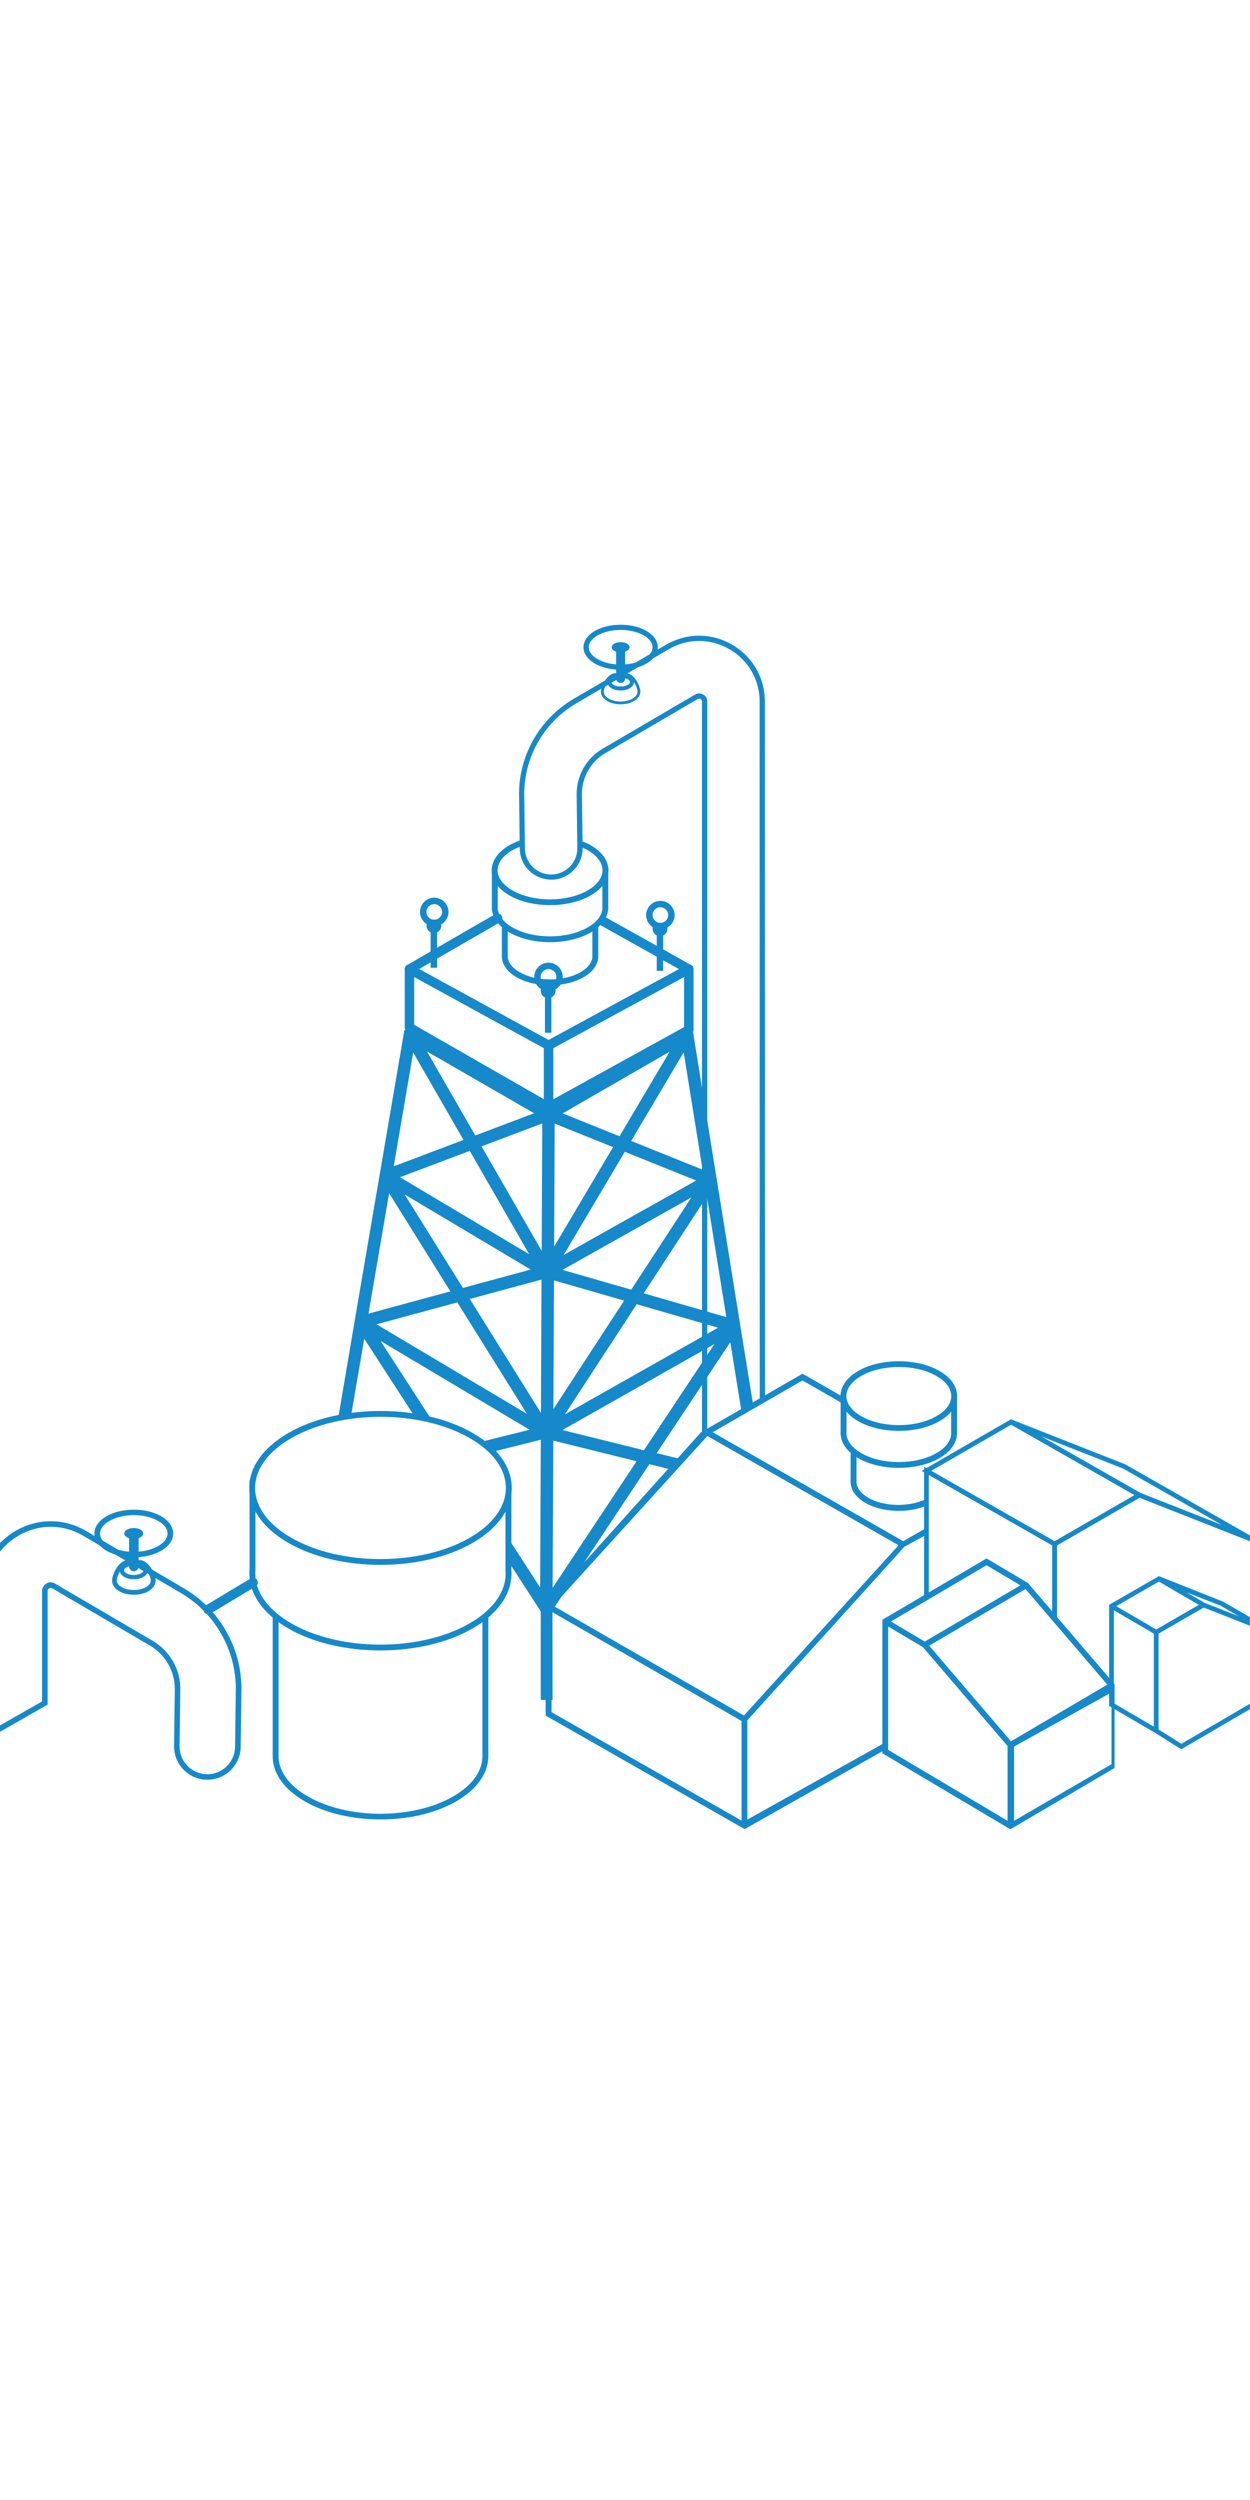 <?xml version="1.0" encoding="utf-8"?>
<!-- Generator: Adobe Illustrator 24.0.1, SVG Export Plug-In . SVG Version: 6.00 Build 0)  -->
<svg version="1.1" id="Layer_1" xmlns="http://www.w3.org/2000/svg" xmlns:xlink="http://www.w3.org/1999/xlink" x="0px" y="0px"
	 viewBox="0 0 200 400" style="enable-background:new 0 0 200 400;" xml:space="preserve">
<style type="text/css">
	.st0{clip-path:url(#SVGID_1_);}
	.st1{fill:#1589CA;}
</style>
<g>
	<defs>
		<rect id="SVGID_3_" y="17.65" width="199.98" height="357.35"/>
	</defs>
	<clipPath id="SVGID_1_">
		<use xlink:href="#SVGID_3_"  style="overflow:visible;"/>
	</clipPath>
	<g class="st0">
		<g id="XMLID_1477_">
			<g id="XMLID_1487_">
				<g id="XMLID_1496_">
					<g>
						<path class="st1" d="M147.85,234.68v20.75c0.25-0.12,0.49-0.23,0.76-0.28v-19.16l19.75,11.27v11.93c0.08,0,0.16-0.01,0.24,0
							c0.18,0.01,0.35,0.12,0.52,0.18v-12.54L147.85,234.68z"/>
					</g>
				</g>
				<g id="XMLID_1495_">
					<g>
						<path class="st1" d="M200,246.59v12.28c0.26,0.05,0.51,0.13,0.76,0.26v-13.06l-18.32-7.21l-0.17-0.07l-13.91,8.03v11.66
							c0.29,0.13,0.52,0.28,0.76,0.48v-11.7l13.21-7.63L200,246.59z"/>
					</g>
				</g>
				<g id="XMLID_1488_">
					<g id="XMLID_1492_">
						<path class="st1" d="M168.74,247.48l-21.28-12.14l14.32-8.27l21.28,12.14L168.74,247.48z M148.99,235.34l19.75,11.27
							l12.8-7.39l-19.75-11.27L148.99,235.34z"/>
					</g>
					<g id="XMLID_1489_">
						<path class="st1" d="M200.24,246.69l-18.08-7.12l-20.56-11.73l0.33-0.68l18.13,7.14L200.57,246L200.24,246.69z M166.56,229.8
							l15.93,9.09l13.12,5.16l-15.91-9.08L166.56,229.8z"/>
					</g>
				</g>
			</g>
			<g id="XMLID_1478_">
				<g id="XMLID_1479_">
					<g id="XMLID_1480_">
						<g id="XMLID_1481_">
							<path class="st1" d="M195.71,256.27l-10.29-4.09l-7.96,4.59v16.19l7.33,4.28l4.21,2.65l14.04-8.2v-11.19L195.71,256.27z
								 M195.35,256.94l2.86,1.67l-5.48-2.16l-2.86-1.67L195.35,256.94z M178.6,256.99l6.82-3.94l0.14,0.08l6.25,3.65l-6.82,3.94
								l-3.78-2.21L178.6,256.99z M178.22,257.65l2.4,1.4l3.99,2.33v14.88l-6.39-3.73V257.65z M189.02,279.01l-3.65-2.3v-15.33
								l7.23-4.17l9.69,3.81v10.23L189.02,279.01z"/>
						</g>
					</g>
				</g>
			</g>
		</g>
		<g id="XMLID_1476_">
			<g>
				<path class="st1" d="M118.49,212.35l-0.29-1.8l-3.48-21.6l-0.29-1.79l-3.4-21.14l-0.18-1.15l-1.09-0.63
					c-0.48,0.58-1.17,0.98-1.91,1.1c-0.04,0.01-0.08,0.02-0.12,0.03l0.21,0.12l-20.18,11.65l-20.18-11.65l0.01,0
					c-0.21-0.07-0.41-0.15-0.62-0.22c-0.52-0.16-0.94-0.55-1.26-1l-1.02,0.59l-0.19,1.14l-3.51,20.54l-0.31,1.8l-3.69,21.58
					l-0.31,1.81l-2.52,14.91c0.21-0.02,0.41-0.03,0.62-0.05c0.17-0.02,0.34-0.04,0.5-0.06c0.3-0.03,0.6-0.02,0.89-0.02l2.11-12.31
					l8.18,12.63c0.13,0,0.25,0,0.38,0c0.7-0.21,1.42-0.19,2.05,0.09l-8.01-12.37l23.85,14.21l-7.76,1.93
					c0.44,0.29,0.89,0.59,1.3,0.92c0.24,0.18,0.36,0.45,0.53,0.68l7.73-1.93l-0.11,23.63l-5.15-7.94c0.13,1.17,0.04,2.37-0.08,3.54
					l5.33,8.23v14.17h1.89l-0.02-14.35l15.51-23.37l3.35,0.83c0.61-0.64,1.33-1.15,2.13-1.53l-4.31-1.07l11.78-17.75l1.79,11.12
					c0.59-0.39,1.29-0.59,1.95-0.54L118.49,212.35z M85.45,178.12l-9.4,3.56l-7.74-13.45L85.45,178.12z M64,188.36l11.16-4.22
					l9.51,16.54L64,188.36z M84.91,203.13l-10.84,2.94l-9.33-14.96L84.91,203.13z M66.11,168.4l8.05,13.99L63,186.61L66.11,168.4z
					 M62.26,190.91l9.8,15.71l-13.1,3.56L62.26,190.91z M60.25,211.89l12.92-3.51l11.13,17.83L60.25,211.89z M86.55,226.07
					l-11.38-18.23l11.47-3.11L86.55,226.07z M86.67,200.14l-9.62-16.72l9.71-3.67L86.67,200.14z M109.39,168.38l3.02,18.77
					l-11.42-4.6L109.39,168.38z M90.19,200.79l9.78-16.5l11.41,4.59L90.19,200.79z M110.62,191.59L101,206.35l-11-3.17
					L110.62,191.59z M107.14,168.27l-8.02,13.53l-9.09-3.66L107.14,168.27z M88.75,179.78l9.34,3.76l-9.43,15.92L88.75,179.78z
					 M88.64,204.86l11.22,3.24l-11.32,17.36L88.64,204.86z M88.42,254.05l0.11-23.55l13.33,3.3L88.42,254.05z M103.03,232.04
					l-13.05-3.23l24.33-13.77L103.03,232.04z M90.38,226.3l11.49-17.62l13.02,3.75L90.38,226.3z M103,206.93l10.1-15.49l3.11,19.3
					L103,206.93z"/>
			</g>
			<g>
				<path class="st1" d="M87.77,177.91c-0.13,0-0.26-0.03-0.38-0.1l-22.25-12.75c-0.24-0.13-0.38-0.39-0.38-0.66v-9.34
					c0-0.27,0.14-0.52,0.38-0.65l14.1-8.15c0.35-0.21,0.82-0.09,1.03,0.28c0.21,0.36,0.08,0.82-0.28,1.03l-13.72,7.93v8.47
					l21.5,12.33l21.68-11.96v-8.83l-13.27-7.42c-0.36-0.2-0.49-0.66-0.29-1.03c0.2-0.37,0.66-0.49,1.03-0.29l13.66,7.64
					c0.24,0.13,0.39,0.39,0.39,0.66v9.72c0,0.27-0.15,0.53-0.39,0.66l-22.44,12.38C88.02,177.88,87.89,177.91,87.77,177.91z"/>
			</g>
			<g>
				<path class="st1" d="M87.77,177.91c-0.42,0-0.76-0.34-0.76-0.76l0-9.9c0-0.42,0.34-0.76,0.76-0.76s0.76,0.34,0.76,0.76l0,9.9
					C88.52,177.57,88.18,177.91,87.77,177.91z"/>
			</g>
			<g>
				<path class="st1" d="M87.76,168.01c-0.12,0-0.25-0.03-0.36-0.09l-22.25-12.2c-0.37-0.2-0.5-0.66-0.3-1.03
					c0.2-0.37,0.66-0.5,1.03-0.3l21.89,12l22.08-12c0.37-0.2,0.83-0.07,1.03,0.3s0.06,0.83-0.3,1.03l-22.44,12.2
					C88.01,167.98,87.89,168.01,87.76,168.01z"/>
			</g>
		</g>
		<g id="XMLID_1469_">
			<g id="XMLID_1475_">
				<path class="st1" d="M70.61,148.1c0,0.66-0.53,1.19-1.19,1.19c-0.66,0-1.19-0.53-1.19-1.19s0.6-0.94,1.25-0.94
					C70.14,147.16,70.61,147.45,70.61,148.1z"/>
			</g>
			<g id="XMLID_1472_">
				<path class="st1" d="M69.48,148.19c-1.26,0-2.28-1.02-2.28-2.28s1.02-2.28,2.28-2.28c1.26,0,2.28,1.02,2.28,2.28
					S70.74,148.19,69.48,148.19z M69.48,144.66c-0.69,0-1.25,0.56-1.25,1.25s0.56,1.25,1.25,1.25c0.69,0,1.25-0.56,1.25-1.25
					S70.17,144.66,69.48,144.66z"/>
			</g>
			<g id="XMLID_1470_">
				<g id="XMLID_1471_">
					<rect x="68.9" y="148.73" class="st1" width="1.03" height="6.11"/>
				</g>
			</g>
		</g>
		<g id="XMLID_1462_">
			<g id="XMLID_1468_">
				<path class="st1" d="M106.79,148.61c0,0.66-0.53,1.19-1.19,1.19c-0.66,0-1.19-0.53-1.19-1.19c0-0.66,0.6-0.94,1.25-0.94
					C106.32,147.67,106.79,147.95,106.79,148.61z"/>
			</g>
			<g id="XMLID_1465_">
				<path class="st1" d="M105.66,148.7c-1.26,0-2.28-1.02-2.28-2.28c0-1.26,1.02-2.28,2.28-2.28c1.26,0,2.28,1.02,2.28,2.28
					C107.94,147.67,106.92,148.7,105.66,148.7z M105.66,145.16c-0.69,0-1.25,0.56-1.25,1.25c0,0.69,0.56,1.25,1.25,1.25
					c0.69,0,1.25-0.56,1.25-1.25C106.91,145.72,106.35,145.16,105.66,145.16z"/>
			</g>
			<g id="XMLID_1463_">
				<g id="XMLID_1464_">
					<rect x="105.08" y="149.23" class="st1" width="1.03" height="6.11"/>
				</g>
			</g>
		</g>
		<g id="XMLID_1444_">
			<g id="XMLID_1445_">
				<g id="XMLID_1459_">
					<path class="st1" d="M-3.06,278.84l0.02-24.28c0-4.05,2.1-7.66,5.61-9.67c3.51-2.01,7.69-1.99,11.18,0.05l15.66,9.18
						c5.74,3.36,9.28,9.59,9.22,16.24l-0.12,9.12c-0.01,1.42-0.58,2.75-1.59,3.75c-1.01,1-2.35,1.52-3.78,1.53
						c-2.94-0.02-5.31-2.43-5.29-5.37l0.12-9.12c0.02-2.85-1.49-5.52-3.95-6.96l-15.66-9.18c-0.17-0.1-0.32-0.1-0.49,0
						c-0.17,0.1-0.25,0.23-0.25,0.43v18.18L-3.06,278.84z M8.11,244.29c-1.75,0-3.5,0.46-5.1,1.38c-3.23,1.85-5.16,5.18-5.16,8.9
						l-0.02,22.74l8.9-5.08v-17.67c0-0.52,0.25-0.94,0.69-1.2c0.45-0.26,0.94-0.25,1.38,0.01l15.66,9.18
						c2.73,1.6,4.42,4.57,4.39,7.74l-0.12,9.12c-0.02,2.45,1.96,4.45,4.41,4.47c0.01,0,0.02,0,0.03,0c2.43,0,4.42-1.97,4.44-4.41
						l0.12-9.12c0.05-6.34-3.32-12.26-8.79-15.47l-15.66-9.18C11.67,244.76,9.89,244.29,8.11,244.29z"/>
				</g>
				<g id="XMLID_1446_">
					<g id="XMLID_1453_">
						<g id="XMLID_1458_">
							<path class="st1" d="M21.41,255.16c-1.99,0-3.48-0.98-3.48-2.29c0-0.77,0.78-2.84,2.22-3.22c0.64-0.16,1.02,0.35,1.26,0.69
								c0.24-0.35,0.64-0.86,1.27-0.69c1.36,0.37,2.22,2.44,2.22,3.22C24.89,254.18,23.39,255.16,21.41,255.16z M20.37,250.39
								c-0.01,0-0.02,0-0.03,0c-0.95,0.25-1.65,1.87-1.65,2.48c0,0.84,1.22,1.53,2.72,1.53c1.5,0,2.72-0.69,2.72-1.53
								c0-0.56-0.76-2.24-1.67-2.49l0,0c-0.15-0.05-0.26,0.13-0.46,0.42c-0.13,0.2-0.27,0.4-0.3,0.43l-0.18,0.18l-0.23-0.1
								c-0.14-0.06-0.25-0.17-0.48-0.5C20.61,250.54,20.48,250.39,20.37,250.39z"/>
						</g>
						<g id="XMLID_1454_">
							<g id="XMLID_1455_">
								<path class="st1" d="M21.41,252.68c-1.27,0-2.26-0.63-2.26-1.43c0-0.8,0.99-1.43,2.26-1.43c1.27,0,2.26,0.63,2.26,1.43
									C23.67,252.05,22.67,252.68,21.41,252.68z M21.41,250.5c-0.91,0-1.58,0.4-1.58,0.75S20.5,252,21.41,252
									c0.91,0,1.58-0.4,1.58-0.75S22.31,250.5,21.41,250.5z"/>
							</g>
						</g>
					</g>
					<g id="XMLID_1452_">
						<path class="st1" d="M21.41,251.4L21.41,251.4c-0.42,0-0.76-0.34-0.76-0.77l0-5.22c0-0.42,0.34-0.77,0.76-0.77l0,0
							c0.42,0,0.77,0.34,0.77,0.77l0,5.22C22.17,251.06,21.83,251.4,21.41,251.4z"/>
					</g>
					<g id="XMLID_1448_">
						<g id="XMLID_1449_">
							<path class="st1" d="M21.41,249.17c-1.58,0-3.16-0.35-4.36-1.04c-1.25-0.72-1.94-1.71-1.94-2.77c0-1.07,0.69-2.05,1.94-2.77
								c2.4-1.39,6.31-1.39,8.72,0c1.25,0.72,1.94,1.71,1.94,2.77c0,1.07-0.69,2.05-1.94,2.77
								C24.56,248.82,22.99,249.17,21.41,249.17z M21.41,242.42c-1.42,0-2.84,0.31-3.92,0.94c-0.96,0.56-1.49,1.27-1.49,2
								c0,0.74,0.53,1.45,1.49,2c2.16,1.25,5.67,1.25,7.83,0c0.96-0.56,1.49-1.27,1.49-2c0-0.74-0.53-1.45-1.49-2l0,0
								C24.24,242.73,22.82,242.42,21.41,242.42z"/>
						</g>
					</g>
					<g id="XMLID_1447_">
						<path class="st1" d="M22.47,244.74c0.59,0.34,0.59,0.89,0,1.23c-0.59,0.34-1.55,0.34-2.14,0c-0.59-0.34-0.59-0.89,0-1.23
							C20.93,244.4,21.89,244.4,22.47,244.74z"/>
					</g>
				</g>
			</g>
		</g>
		<g id="XMLID_1438_">
			<g id="XMLID_1439_">
				<g id="XMLID_1443_">
					<g>
						<path class="st1" d="M95.5,148.15c-0.23,0.25-0.47,0.43-0.72,0.61v4.17c0.03,0.97-0.64,1.89-1.88,2.61
							c-2.69,1.56-7.08,1.56-9.78,0c-1.24-0.72-1.91-1.64-1.88-2.62v-4.41c-0.38-0.21-0.69-0.48-0.94-0.81l0,5.21
							c-0.04,1.33,0.8,2.55,2.35,3.45c1.48,0.85,3.42,1.28,5.36,1.28c1.94,0,3.88-0.43,5.36-1.28c1.55-0.9,2.39-2.12,2.35-3.44v-5.1
							C95.64,147.92,95.59,148.05,95.5,148.15z"/>
					</g>
				</g>
				<g id="XMLID_1442_">
					<g>
						<path class="st1" d="M96.38,140.11l0,4.84c0.01,0.15,0.01,0.29,0,0.44l0,0.04c-0.11,1.1-0.94,2.15-2.34,2.95
							c-3.33,1.92-8.74,1.92-12.06,0c-1.39-0.81-2.22-1.85-2.34-2.95l0-0.03h0c-0.01-0.15-0.01-0.31,0-0.5v-4.75
							c-0.36-0.46-0.6-1.02-0.69-1.58c-0.14,0.08-0.25,0.19-0.25,0.36l0,5.93c-0.02,0.21-0.02,0.41,0,0.62l0.08,0.47
							c0.28,1.24,1.24,2.39,2.73,3.25c1.79,1.03,4.15,1.55,6.5,1.55c2.35,0,4.71-0.52,6.5-1.55c1.49-0.86,2.45-2,2.73-3.25l0.08-0.5
							c0.01-0.19,0.01-0.38,0-0.53v-6.12l-0.06,0C97.09,139.3,96.77,139.74,96.38,140.11z"/>
					</g>
				</g>
				<g id="XMLID_1440_">
					<g id="XMLID_1441_">
						<path class="st1" d="M94.51,135.23c-0.43-0.25-0.92-0.45-1.41-0.63c0,0.06,0,0.12,0,0.18c-0.03,0.26-0.1,0.51-0.18,0.73
							c0.39,0.16,0.77,0.33,1.12,0.53c1.52,0.88,2.36,2.02,2.36,3.21c0,1.19-0.84,2.33-2.36,3.21c-3.33,1.92-8.74,1.92-12.06,0
							c-1.52-0.88-2.36-2.02-2.36-3.21c0-1.19,0.84-2.33,2.36-3.21c0.51-0.29,1.08-0.53,1.67-0.73c-0.2-0.25-0.36-0.53-0.5-0.82
							c-0.58,0.21-1.14,0.45-1.64,0.74c-1.83,1.05-2.83,2.48-2.83,4.02c0,1.54,1.01,2.97,2.83,4.02c1.79,1.04,4.15,1.55,6.5,1.55
							c2.36,0,4.71-0.52,6.5-1.55c1.82-1.05,2.83-2.48,2.83-4.02C97.34,137.71,96.33,136.28,94.51,135.23z"/>
					</g>
				</g>
			</g>
		</g>
		<g id="XMLID_1431_">
			<g id="XMLID_1437_">
				<path class="st1" d="M88.89,158.51c0,0.66-0.53,1.19-1.19,1.19c-0.66,0-1.19-0.53-1.19-1.19s0.6-0.94,1.25-0.94
					C88.42,157.57,88.89,157.85,88.89,158.51z"/>
			</g>
			<g id="XMLID_1434_">
				<path class="st1" d="M87.76,158.59c-1.26,0-2.28-1.02-2.28-2.28c0-1.26,1.02-2.28,2.28-2.28c1.26,0,2.28,1.02,2.28,2.28
					C90.05,157.57,89.02,158.59,87.76,158.59z M87.76,155.06c-0.69,0-1.25,0.56-1.25,1.25c0,0.69,0.56,1.25,1.25,1.25
					c0.69,0,1.25-0.56,1.25-1.25C89.02,155.62,88.46,155.06,87.76,155.06z"/>
			</g>
			<g id="XMLID_1432_">
				<g id="XMLID_1433_">
					<rect x="87.19" y="159.13" class="st1" width="1.03" height="6.11"/>
				</g>
			</g>
		</g>
		<g id="XMLID_1422_">
			<g id="XMLID_1423_">
				<g id="XMLID_1424_">
					<g id="XMLID_1430_">
						<g>
							<path class="st1" d="M77.68,258.56c-0.16,0.08-0.33,0.14-0.49,0.21v22.06c0.07,2.47-1.59,4.81-4.67,6.59
								c-6.42,3.71-16.86,3.71-23.28,0c-3.08-1.78-4.74-4.12-4.67-6.61v-22.06c-0.32-0.29-0.64-0.58-0.94-0.91l0,22.95
								c-0.08,2.83,1.74,5.47,5.14,7.43c3.34,1.93,7.72,2.89,12.11,2.89s8.77-0.96,12.11-2.89c3.39-1.96,5.22-4.6,5.14-7.43V258.3
								C77.97,258.39,77.83,258.49,77.68,258.56z"/>
						</g>
					</g>
					<g id="XMLID_1429_">
						<g>
							<path class="st1" d="M81.35,237.6c-0.09,0.47-0.25,0.93-0.47,1.38l0,12.23c0.03,0.37,0.03,0.74,0,1.11l-0.01,0.1
								c-0.28,2.75-2.31,5.35-5.72,7.31c-7.87,4.55-20.68,4.55-28.56,0c-3.41-1.97-5.44-4.56-5.72-7.31l0-0.03l0-0.05
								c-0.03-0.39-0.03-0.78,0-1.21v-11.87c-0.38-0.76-0.64-1.58-0.74-2.39l-0.2,0l0,14.22c-0.04,0.44-0.04,0.89,0,1.38l0.06,0.47
								c0.47,2.9,2.63,5.58,6.13,7.61c4.07,2.35,9.41,3.52,14.75,3.52c5.34,0,10.68-1.17,14.75-3.52c3.5-2.02,5.67-4.71,6.13-7.61
								l0.07-0.56c0.03-0.42,0.03-0.84,0-1.21v-13.56L81.35,237.6z"/>
						</g>
					</g>
					<g id="XMLID_1425_">
						<g id="XMLID_1426_">
							<path class="st1" d="M60.88,250.38c-5.34,0-10.68-1.17-14.75-3.52c-4.03-2.33-6.25-5.45-6.25-8.79
								c0-3.34,2.22-6.46,6.25-8.79c8.13-4.7,21.36-4.7,29.5,0c4.03,2.33,6.25,5.45,6.25,8.79c0,3.34-2.22,6.46-6.25,8.79
								C71.56,249.21,66.22,250.38,60.88,250.38z M60.88,226.69c-5.17,0-10.34,1.14-14.28,3.41c-3.72,2.15-5.78,4.98-5.78,7.97
								c0,2.99,2.05,5.82,5.78,7.97c7.87,4.55,20.69,4.55,28.56,0c3.72-2.15,5.78-4.98,5.78-7.97c0-2.99-2.05-5.82-5.78-7.97
								C71.22,227.83,66.05,226.69,60.88,226.69z"/>
						</g>
					</g>
				</g>
			</g>
		</g>
		<g id="XMLID_1421_">
			<g>
				<path class="st1" d="M144.71,247.48l3.83-2.11c-0.14-0.31-0.23-0.61-0.26-0.94l-3.76,2.16l-30.49-17.43l14.37-8.29l6.48,3.73
					c-0.05-0.36-0.04-0.71,0.05-1.06l-6.52-3.75l-16.26,9.38l-24.85,27.7v17.62l31.84,18.17l22.93-12.96
					c-0.14-0.33-0.22-0.65-0.24-1.01l-22.26,12.45v-15.88L144.71,247.48z M88.25,273.95v-16.08l30.4,17.49l0,3.43l0,12.51
					L88.25,273.95z M119.03,274.48l-30.52-17.56l24.67-27.16l30.59,17.48L119.03,274.48z"/>
			</g>
		</g>
		<g id="XMLID_1420_">
			<g>
				<path class="st1" d="M164.47,253.28l-6.62-3.93l-16.67,9.81v21.37l20.48,12.16l16.67-9.81v-13.4L164.47,253.28z M157.85,250.44
					l5.41,3.21l-2.53,1.49l-12.77,7.51l-5.41-3.21L157.85,250.44z M161.21,291.33l-19.11-11.35v-19.74l5.57,3.31l13.54,15.82V291.33
					z M148.67,263.31l11.6-6.82l3.81-2.24l13.09,15.29l-3.75,2.21l-11.66,6.86L148.67,263.31z M177.84,282.27l-15.59,9.06v-11.88
					l15.59-8.67V282.27z"/>
			</g>
		</g>
		<g id="XMLID_1412_">
			<g id="XMLID_1413_">
				<g id="XMLID_1419_">
					<g>
						<path class="st1" d="M148.24,239.82c-2.71,1.33-6.76,1.3-9.32-0.18c-1.24-0.72-1.91-1.64-1.88-2.62v-4.41
							c-0.38-0.21-0.69-0.48-0.94-0.81l0,5.21c-0.04,1.33,0.8,2.55,2.35,3.45c1.48,0.85,3.42,1.28,5.36,1.28
							c1.54,0,3.07-0.28,4.38-0.82C148.15,240.56,148.16,240.2,148.24,239.82z"/>
					</g>
				</g>
				<g id="XMLID_1418_">
					<g>
						<path class="st1" d="M152.18,224.22l0,4.84c0.01,0.15,0.01,0.29,0,0.44l0,0.04c-0.11,1.1-0.94,2.15-2.34,2.95
							c-3.33,1.92-8.74,1.92-12.06,0c-1.39-0.81-2.22-1.85-2.34-2.95l0-0.03h0c-0.01-0.15-0.01-0.31,0-0.5v-4.75
							c-0.36-0.46-0.6-1.02-0.69-1.58c-0.14,0.08-0.25,0.19-0.25,0.36l0,5.93c-0.02,0.21-0.02,0.41,0,0.62l0.08,0.47
							c0.28,1.24,1.24,2.39,2.73,3.25c1.79,1.03,4.15,1.55,6.5,1.55c2.35,0,4.71-0.52,6.5-1.55c1.49-0.86,2.45-2,2.73-3.25l0.08-0.5
							c0.01-0.19,0.01-0.38,0-0.53v-6.12l-0.06,0C152.9,223.42,152.57,223.85,152.18,224.22z"/>
					</g>
				</g>
				<g id="XMLID_1414_">
					<g id="XMLID_1415_">
						<path class="st1" d="M143.81,228.94c-2.35,0-4.71-0.52-6.5-1.55c-1.82-1.05-2.83-2.48-2.83-4.02c0-1.54,1.01-2.97,2.83-4.02
							c3.59-2.07,9.42-2.07,13,0c1.82,1.05,2.83,2.48,2.83,4.02c0,1.54-1,2.97-2.83,4.02l0,0
							C148.52,228.43,146.17,228.94,143.81,228.94z M143.81,218.72c-2.19,0-4.37,0.48-6.03,1.44c-1.52,0.88-2.36,2.02-2.36,3.21
							c0,1.19,0.84,2.33,2.36,3.21c3.33,1.92,8.74,1.92,12.06,0c1.52-0.88,2.36-2.02,2.36-3.21c0-1.19-0.84-2.33-2.36-3.21
							C148.18,219.2,146,218.72,143.81,218.72z"/>
					</g>
				</g>
			</g>
		</g>
		<g>
			<path class="st1" d="M33.3,258.28c-0.26,0-0.51-0.13-0.65-0.37c-0.22-0.36-0.1-0.82,0.26-1.04l7.19-4.32
				c0.35-0.21,0.82-0.1,1.04,0.26c0.22,0.36,0.1,0.82-0.26,1.04l-7.19,4.32C33.57,258.25,33.43,258.28,33.3,258.28z"/>
		</g>
		<g id="XMLID_1396_">
			<g id="XMLID_1397_">
				<g id="XMLID_1411_">
					<path class="st1" d="M112.09,111.85c0.16,0.09,0.23,0.21,0.23,0.4v117.25c0.26-0.22,0.54-0.42,0.84-0.6V112.26
						c0-0.49-0.23-0.89-0.65-1.13c-0.42-0.24-0.89-0.24-1.31,0.01l-14.79,8.66c-2.58,1.51-4.17,4.31-4.15,7.3l0.11,8.6
						c0.02,2.31-1.85,4.2-4.16,4.22h-0.03c-2.3,0-4.17-1.86-4.19-4.16l-0.11-8.6c-0.05-5.98,3.13-11.57,8.29-14.6l14.78-8.66
						c1.53-0.9,3.21-1.35,4.9-1.35c1.65,0,3.31,0.43,4.82,1.3c3.05,1.75,4.87,4.89,4.87,8.4l0.02,112c0.27-0.16,0.55-0.31,0.84-0.43
						l-0.02-111.57c0-3.82-1.98-7.23-5.29-9.13c-3.31-1.9-7.26-1.88-10.55,0.05l-14.78,8.66c-5.42,3.18-8.76,9.05-8.71,15.33
						l0.11,8.6c0.01,1.34,0.54,2.6,1.5,3.54c0.96,0.94,2.22,1.44,3.57,1.45c2.77-0.02,5.01-2.3,4.99-5.07l-0.11-8.6
						c-0.02-2.69,1.41-5.21,3.73-6.57l14.78-8.66C111.78,111.76,111.92,111.76,112.09,111.85z"/>
				</g>
				<g id="XMLID_1398_">
					<g id="XMLID_1405_">
						<g id="XMLID_1410_">
							<path class="st1" d="M96.15,110.66c0-0.68,0.8-2.58,2-2.91c0.55-0.16,0.88,0.34,1.08,0.64c0.02,0.03,0.05,0.07,0.07,0.11
								c0.02-0.03,0.05-0.07,0.08-0.12c0.22-0.31,0.55-0.76,1.08-0.63c1.24,0.33,2,2.18,2,2.91c0,1.14-1.39,2.03-3.16,2.03
								C97.53,112.69,96.15,111.8,96.15,110.66z M99.76,108.64c-0.23,0.34-0.33,0.4-0.39,0.43l-0.15,0.06l-0.11-0.12
								c-0.03-0.03-0.18-0.25-0.26-0.37c-0.23-0.35-0.36-0.51-0.58-0.45h0c-0.93,0.25-1.67,1.91-1.67,2.48
								c0,0.87,1.21,1.57,2.7,1.57s2.7-0.71,2.7-1.57c0-0.59-0.66-2.21-1.65-2.47c-0.02-0.01-0.05-0.01-0.07-0.01
								C100.1,108.18,99.94,108.37,99.76,108.64z"/>
						</g>
						<g id="XMLID_1406_">
							<g id="XMLID_1407_">
								<path class="st1" d="M97.17,109.13c0-0.76,0.94-1.35,2.13-1.35c1.2,0,2.13,0.59,2.13,1.35c0,0.76-0.94,1.35-2.13,1.35
									C98.11,110.48,97.17,109.88,97.17,109.13z M97.81,109.13c0,0.33,0.64,0.71,1.49,0.71c0.85,0,1.49-0.37,1.49-0.71
									c0-0.33-0.64-0.71-1.49-0.71C98.45,108.42,97.81,108.79,97.81,109.13z"/>
							</g>
						</g>
					</g>
					<g id="XMLID_1404_">
						<path class="st1" d="M99.3,109.27L99.3,109.27c0.4,0,0.72-0.32,0.72-0.72l0-4.93c0-0.4-0.32-0.72-0.72-0.72l0,0
							c-0.4,0-0.72,0.32-0.72,0.72l0,4.93C98.58,108.95,98.9,109.27,99.3,109.27z"/>
					</g>
					<g id="XMLID_1400_">
						<g id="XMLID_1401_">
							<path class="st1" d="M95.19,106.18c-1.18-0.68-1.83-1.61-1.83-2.62c0-1.01,0.65-1.94,1.83-2.62c2.27-1.31,5.96-1.31,8.23,0
								c1.18,0.68,1.83,1.61,1.83,2.62c0,1.01-0.65,1.94-1.83,2.62c-1.13,0.66-2.62,0.98-4.11,0.98S96.32,106.84,95.19,106.18z
								 M95.61,101.67L95.61,101.67c-0.91,0.52-1.41,1.2-1.41,1.89c0,0.7,0.5,1.37,1.41,1.89c2.04,1.18,5.35,1.18,7.39,0
								c0.91-0.52,1.41-1.2,1.41-1.89c0-0.7-0.5-1.37-1.41-1.89c-1.02-0.59-2.36-0.88-3.7-0.88
								C97.96,100.79,96.63,101.08,95.61,101.67z"/>
						</g>
					</g>
					<g id="XMLID_1399_">
						<path class="st1" d="M98.29,102.98c-0.56,0.32-0.56,0.84,0,1.16c0.56,0.32,1.46,0.32,2.02,0c0.56-0.32,0.56-0.84,0-1.16
							C99.75,102.66,98.85,102.66,98.29,102.98z"/>
					</g>
				</g>
			</g>
		</g>
	</g>
</g>
</svg>
